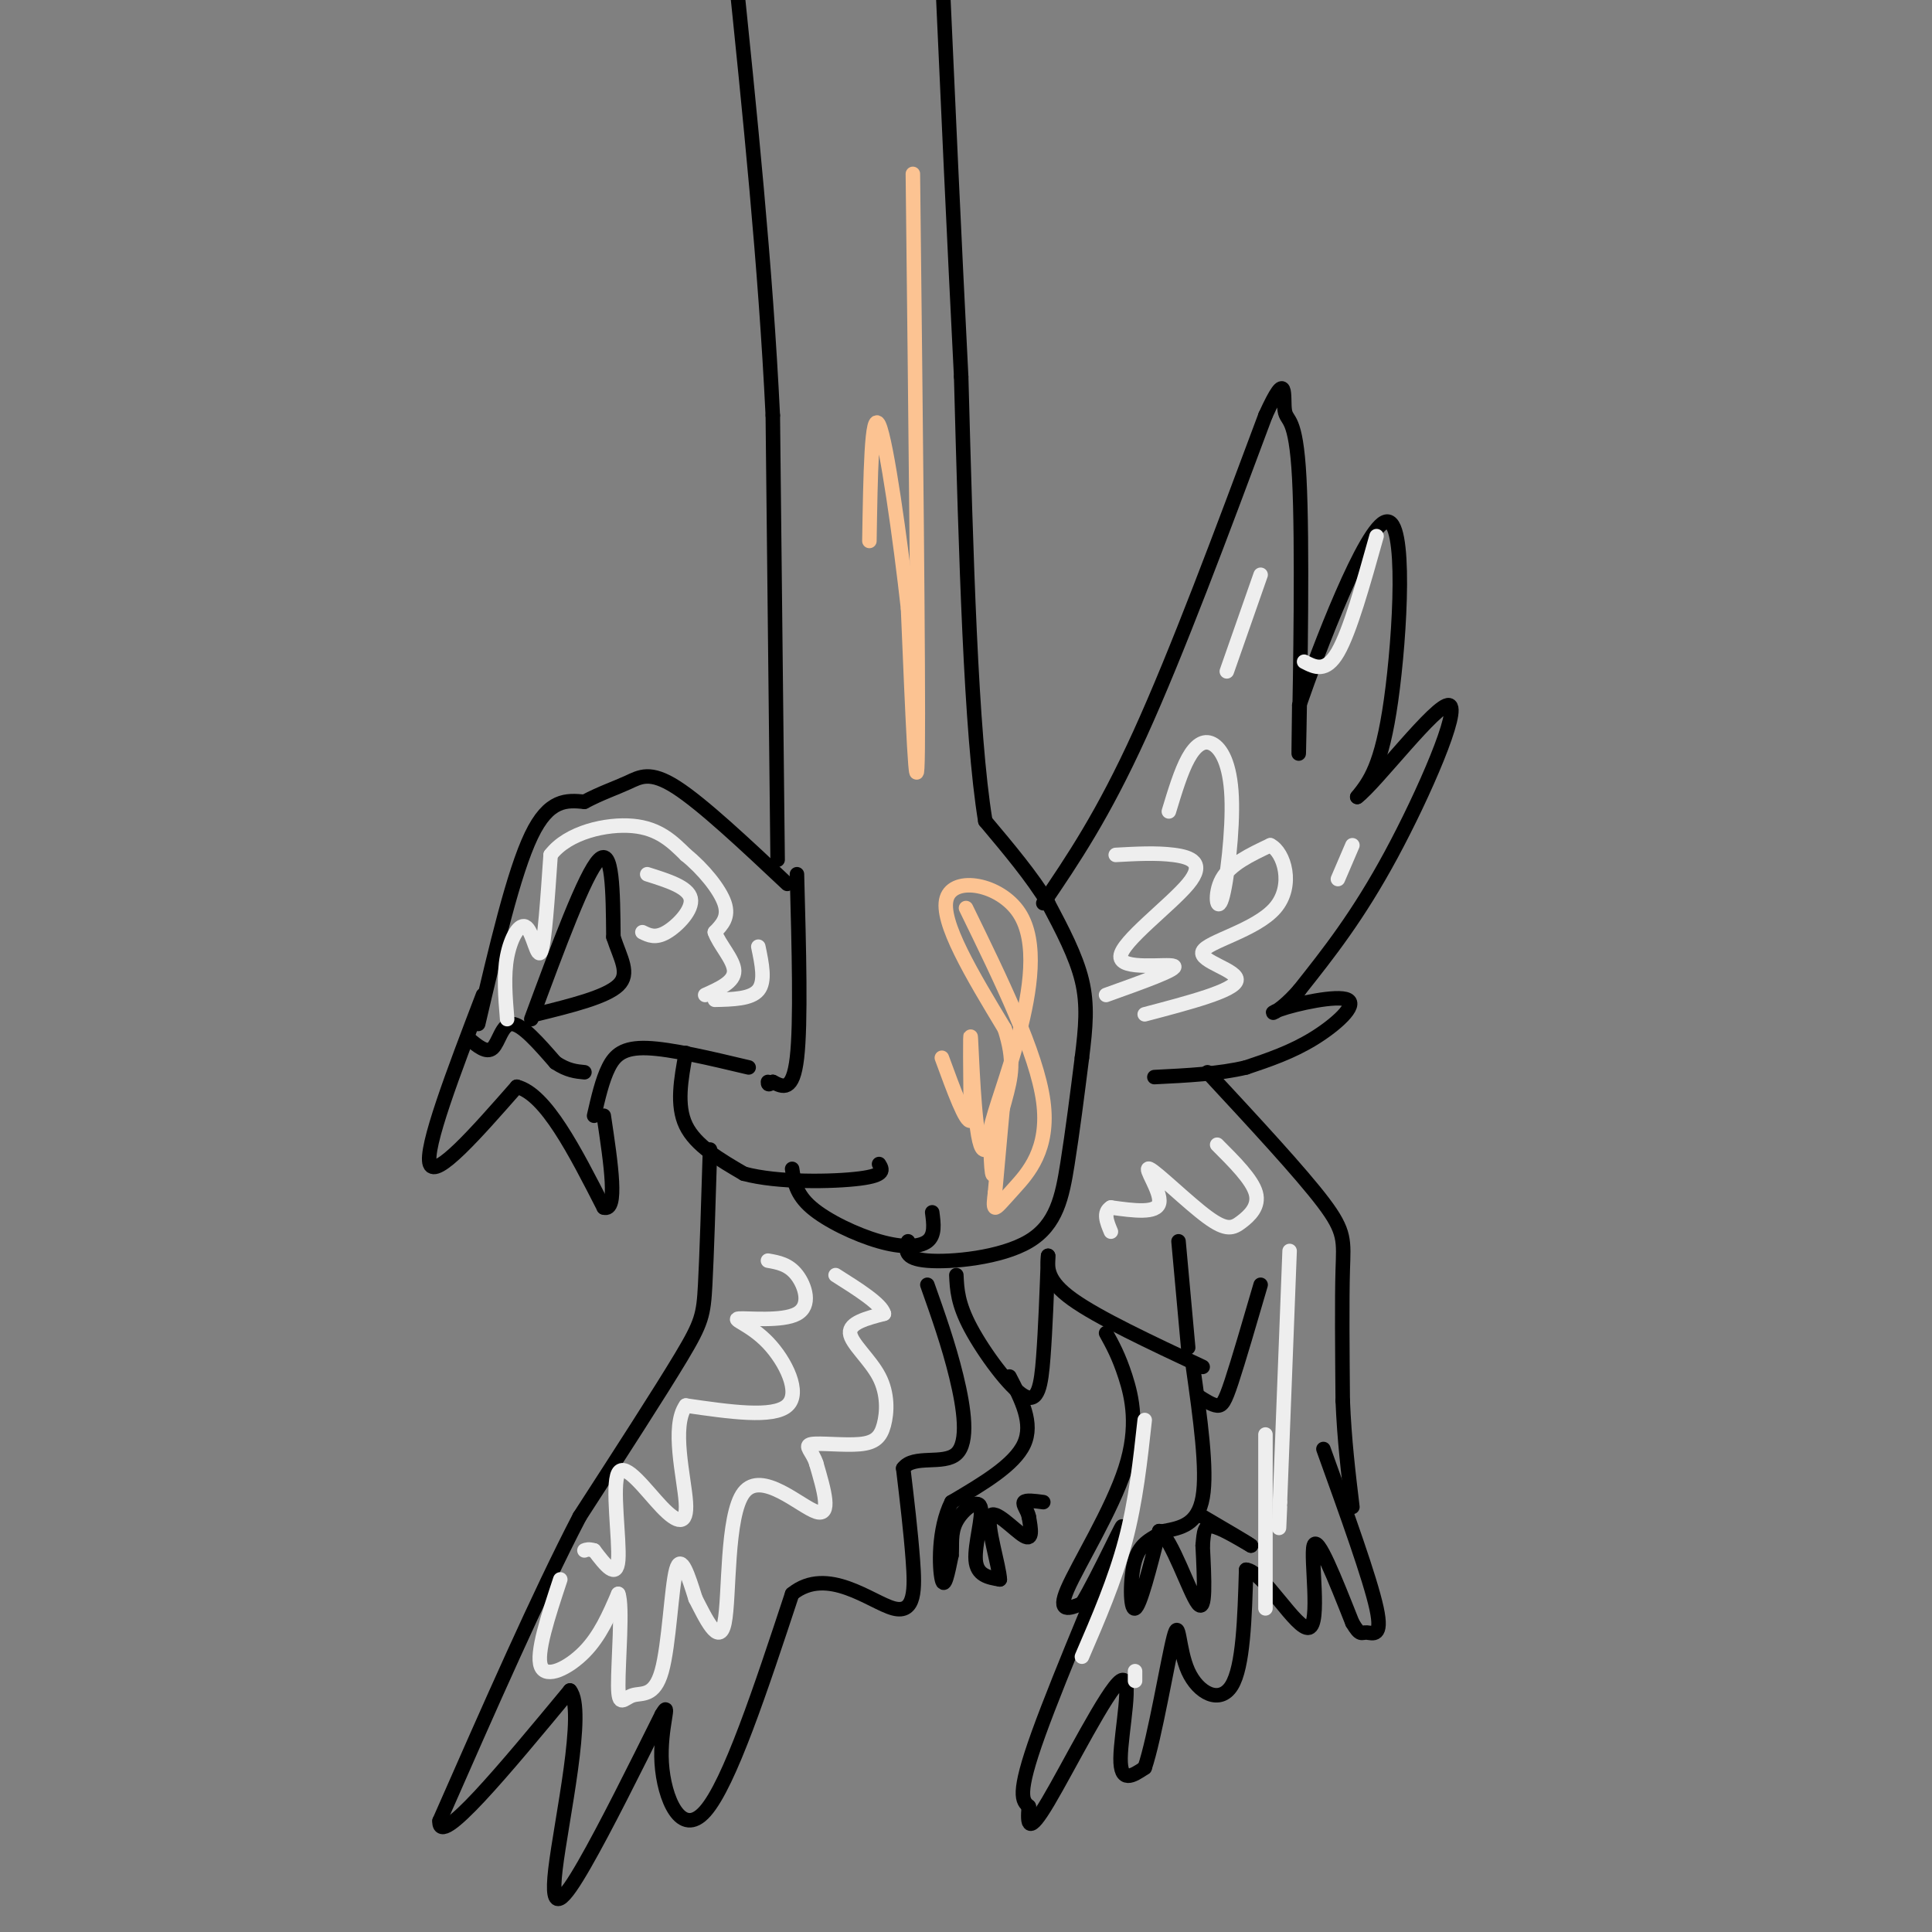 <svg viewBox='0 0 400 400' version='1.1' xmlns='http://www.w3.org/2000/svg' xmlns:xlink='http://www.w3.org/1999/xlink'><rect x="0" y="0" width="400" height="400" fill="#808080" stroke="none"/><g fill='none' stroke='rgb(0,0,0)' stroke-width='3' stroke-linecap='round' stroke-linejoin='round'><path d='M100,206c-6.083,15.917 -12.167,31.833 -11,35c1.167,3.167 9.583,-6.417 18,-16'/><path d='M107,225c6.000,1.500 12.000,13.250 18,25'/><path d='M125,250c3.000,1.000 1.500,-9.000 0,-19'/><path d='M110,211c5.583,-15.083 11.167,-30.167 14,-33c2.833,-2.833 2.917,6.583 3,16'/><path d='M127,194c1.444,4.444 3.556,7.556 1,10c-2.556,2.444 -9.778,4.222 -17,6'/><path d='M99,212c3.667,-15.667 7.333,-31.333 11,-39c3.667,-7.667 7.333,-7.333 11,-7'/><path d='M121,166c3.417,-1.810 6.458,-2.833 9,-4c2.542,-1.167 4.583,-2.476 10,1c5.417,3.476 14.208,11.738 23,20'/><path d='M123,231c0.844,-3.689 1.689,-7.378 3,-10c1.311,-2.622 3.089,-4.178 8,-4c4.911,0.178 12.956,2.089 21,4'/><path d='M165,181c0.417,15.417 0.833,30.833 0,38c-0.833,7.167 -2.917,6.083 -5,5'/><path d='M160,224c-1.000,0.833 -1.000,0.417 -1,0'/><path d='M142,218c-1.000,5.417 -2.000,10.833 0,15c2.000,4.167 7.000,7.083 12,10'/><path d='M154,243c7.022,1.911 18.578,1.689 24,1c5.422,-0.689 4.711,-1.844 4,-3'/><path d='M164,242c0.399,2.625 0.798,5.250 4,8c3.202,2.750 9.208,5.625 14,7c4.792,1.375 8.369,1.250 10,0c1.631,-1.250 1.315,-3.625 1,-6'/><path d='M188,257c-0.464,1.798 -0.929,3.595 4,4c4.929,0.405 15.250,-0.583 21,-4c5.750,-3.417 6.929,-9.262 8,-16c1.071,-6.738 2.036,-14.369 3,-22'/><path d='M224,219c0.778,-6.267 1.222,-10.933 0,-16c-1.222,-5.067 -4.111,-10.533 -7,-16'/><path d='M217,187c-3.333,-5.500 -8.167,-11.250 -13,-17'/><path d='M204,170c-3.000,-18.167 -4.000,-55.083 -5,-92'/><path d='M199,78c-1.500,-29.500 -2.750,-57.250 -4,-85'/><path d='M161,178c0.000,0.000 -1.000,-92.000 -1,-92'/><path d='M160,86c-1.500,-31.000 -4.750,-62.500 -8,-94'/><path d='M216,187c6.167,-9.083 12.333,-18.167 20,-35c7.667,-16.833 16.833,-41.417 26,-66'/><path d='M262,86c4.746,-10.440 3.612,-3.541 4,-1c0.388,2.541 2.297,0.722 3,14c0.703,13.278 0.201,41.651 0,52c-0.201,10.349 -0.100,2.675 0,-5'/><path d='M269,146c3.929,-11.333 13.750,-37.167 18,-38c4.250,-0.833 2.929,23.333 1,37c-1.929,13.667 -4.464,16.833 -7,20'/><path d='M281,165c3.702,-2.714 16.458,-19.500 19,-19c2.542,0.500 -5.131,18.286 -12,31c-6.869,12.714 -12.935,20.357 -19,28'/><path d='M269,205c-4.761,5.467 -7.163,5.136 -4,4c3.163,-1.136 11.890,-3.075 14,-2c2.110,1.075 -2.397,5.164 -7,8c-4.603,2.836 -9.301,4.418 -14,6'/><path d='M258,221c-5.500,1.333 -12.250,1.667 -19,2'/><path d='M147,238c-0.333,10.889 -0.667,21.778 -1,28c-0.333,6.222 -0.667,7.778 -5,15c-4.333,7.222 -12.667,20.111 -21,33'/><path d='M120,314c-8.333,16.000 -18.667,39.500 -29,63'/><path d='M91,377c-0.333,6.000 13.333,-10.500 27,-27'/><path d='M118,350c3.333,3.881 -1.833,27.083 -3,37c-1.167,9.917 1.667,6.548 6,-1c4.333,-7.548 10.167,-19.274 16,-31'/><path d='M137,355c2.155,-3.667 -0.458,2.667 0,10c0.458,7.333 3.988,15.667 9,10c5.012,-5.667 11.506,-25.333 18,-45'/><path d='M164,330c7.274,-5.917 16.458,1.792 21,3c4.542,1.208 4.440,-4.083 4,-10c-0.440,-5.917 -1.220,-12.458 -2,-19'/><path d='M187,304c2.107,-2.893 8.375,-0.625 11,-3c2.625,-2.375 1.607,-9.393 0,-16c-1.607,-6.607 -3.804,-12.804 -6,-19'/><path d='M198,264c0.137,2.952 0.274,5.905 3,11c2.726,5.095 8.042,12.333 11,14c2.958,1.667 3.560,-2.238 4,-8c0.440,-5.762 0.720,-13.381 1,-21'/><path d='M209,285c2.500,4.833 5.000,9.667 3,14c-2.000,4.333 -8.500,8.167 -15,12'/><path d='M197,311c-2.867,5.644 -2.533,13.756 -2,16c0.533,2.244 1.267,-1.378 2,-5'/><path d='M197,322c0.201,-2.014 -0.297,-4.550 1,-7c1.297,-2.450 4.388,-4.813 5,-3c0.612,1.813 -1.254,7.804 -1,11c0.254,3.196 2.627,3.598 5,4'/><path d='M207,327c-0.083,-2.607 -2.792,-11.125 -2,-13c0.792,-1.875 5.083,2.893 7,4c1.917,1.107 1.458,-1.446 1,-4'/><path d='M213,314c-0.244,-1.289 -1.356,-2.511 -1,-3c0.356,-0.489 2.178,-0.244 4,0'/><path d='M217,260c-0.167,2.583 -0.333,5.167 5,9c5.333,3.833 16.167,8.917 27,14'/><path d='M244,257c0.000,0.000 2.000,22.000 2,22'/><path d='M247,283c1.500,10.667 3.000,21.333 2,27c-1.000,5.667 -4.500,6.333 -8,7'/><path d='M241,317c-2.536,1.655 -4.875,2.292 -6,6c-1.125,3.708 -1.036,10.488 0,10c1.036,-0.488 3.018,-8.244 5,-16'/><path d='M240,317c2.511,1.378 6.289,12.822 8,15c1.711,2.178 1.356,-4.911 1,-12'/><path d='M249,320c0.244,-2.933 0.356,-4.267 2,-4c1.644,0.267 4.822,2.133 8,4'/><path d='M259,320c-0.333,-0.333 -5.167,-3.167 -10,-6'/><path d='M261,266c-2.289,7.844 -4.578,15.689 -6,20c-1.422,4.311 -1.978,5.089 -3,5c-1.022,-0.089 -2.511,-1.044 -4,-2'/><path d='M250,222c9.689,10.444 19.378,20.889 24,27c4.622,6.111 4.178,7.889 4,14c-0.178,6.111 -0.089,16.556 0,27'/><path d='M278,290c0.333,8.167 1.167,15.083 2,22'/><path d='M229,276c1.315,2.381 2.631,4.762 4,9c1.369,4.238 2.792,10.333 0,19c-2.792,8.667 -9.798,19.905 -12,25c-2.202,5.095 0.399,4.048 3,3'/><path d='M224,332c3.262,-5.250 9.917,-19.875 8,-15c-1.917,4.875 -12.405,29.250 -17,42c-4.595,12.750 -3.298,13.875 -2,15'/><path d='M213,374c-0.329,3.858 -0.150,6.003 4,-1c4.150,-7.003 12.271,-23.155 15,-25c2.729,-1.845 0.065,10.616 0,16c-0.065,5.384 2.467,3.692 5,2'/><path d='M237,366c2.085,-6.105 4.796,-22.368 6,-27c1.204,-4.632 0.901,2.368 3,7c2.099,4.632 6.600,6.895 9,3c2.400,-3.895 2.700,-13.947 3,-24'/><path d='M258,325c3.440,0.202 10.542,12.708 13,12c2.458,-0.708 0.274,-14.631 1,-17c0.726,-2.369 4.363,6.815 8,16'/><path d='M280,336c1.667,2.833 1.833,1.917 3,2c1.167,0.083 3.333,1.167 2,-5c-1.333,-6.167 -6.167,-19.583 -11,-33'/><path d='M97,215c1.867,1.578 3.733,3.156 5,2c1.267,-1.156 1.933,-5.044 4,-5c2.067,0.044 5.533,4.022 9,8'/><path d='M115,220c2.500,1.667 4.250,1.833 6,2'/></g>
<g fill='none' stroke='rgb(238,238,238)' stroke-width='3' stroke-linecap='round' stroke-linejoin='round'><path d='M116,327c-2.533,7.667 -5.067,15.333 -4,18c1.067,2.667 5.733,0.333 9,-3c3.267,-3.333 5.133,-7.667 7,-12'/><path d='M128,330c0.989,2.339 -0.039,14.188 0,19c0.039,4.812 1.144,2.589 3,2c1.856,-0.589 4.461,0.457 6,-5c1.539,-5.457 2.011,-17.416 3,-21c0.989,-3.584 2.494,1.208 4,6'/><path d='M144,331c1.974,3.793 4.911,10.274 6,5c1.089,-5.274 0.332,-22.305 4,-27c3.668,-4.695 11.762,2.944 15,4c3.238,1.056 1.619,-4.472 0,-10'/><path d='M169,303c-0.756,-2.484 -2.647,-3.694 -1,-4c1.647,-0.306 6.831,0.291 10,0c3.169,-0.291 4.324,-1.470 5,-4c0.676,-2.530 0.874,-6.412 -1,-10c-1.874,-3.588 -5.821,-6.882 -6,-9c-0.179,-2.118 3.411,-3.059 7,-4'/><path d='M183,272c-0.500,-2.000 -5.250,-5.000 -10,-8'/><path d='M159,261c2.141,0.379 4.281,0.759 6,3c1.719,2.241 3.016,6.344 0,8c-3.016,1.656 -10.344,0.867 -12,1c-1.656,0.133 2.362,1.190 6,5c3.638,3.810 6.897,10.374 4,13c-2.897,2.626 -11.948,1.313 -21,0'/><path d='M142,291c-3.096,4.277 -0.335,14.969 0,20c0.335,5.031 -1.756,4.400 -5,1c-3.244,-3.400 -7.643,-9.569 -9,-7c-1.357,2.569 0.326,13.877 0,18c-0.326,4.123 -2.663,1.062 -5,-2'/><path d='M123,321c-1.167,-0.333 -1.583,-0.167 -2,0'/><path d='M242,168c1.258,-4.152 2.515,-8.303 4,-11c1.485,-2.697 3.196,-3.938 5,-3c1.804,0.938 3.700,4.056 4,11c0.300,6.944 -0.996,17.716 -2,21c-1.004,3.284 -1.715,-0.919 0,-4c1.715,-3.081 5.858,-5.041 10,-7'/><path d='M263,175c2.855,1.389 4.992,8.362 1,13c-3.992,4.638 -14.113,6.941 -15,9c-0.887,2.059 7.461,3.874 7,6c-0.461,2.126 -9.730,4.563 -19,7'/><path d='M231,177c4.198,-0.231 8.396,-0.463 12,0c3.604,0.463 6.616,1.619 3,6c-3.616,4.381 -13.858,11.987 -14,15c-0.142,3.013 9.817,1.432 11,2c1.183,0.568 -6.408,3.284 -14,6'/><path d='M254,139c0.000,0.000 7.000,-20.000 7,-20'/><path d='M270,137c2.250,1.167 4.500,2.333 7,-2c2.500,-4.333 5.250,-14.167 8,-24'/><path d='M277,182c0.000,0.000 3.000,-7.000 3,-7'/><path d='M105,211c-0.375,-4.548 -0.750,-9.095 0,-13c0.750,-3.905 2.625,-7.167 4,-6c1.375,1.167 2.250,6.762 3,5c0.750,-1.762 1.375,-10.881 2,-20'/><path d='M114,177c3.600,-4.711 11.600,-6.489 17,-6c5.400,0.489 8.200,3.244 11,6'/><path d='M142,177c3.578,2.889 7.022,7.111 8,10c0.978,2.889 -0.511,4.444 -2,6'/><path d='M148,193c0.844,2.489 3.956,5.711 4,8c0.044,2.289 -2.978,3.644 -6,5'/><path d='M134,181c4.244,1.333 8.489,2.667 9,5c0.511,2.333 -2.711,5.667 -5,7c-2.289,1.333 -3.644,0.667 -5,0'/><path d='M148,207c3.750,-0.083 7.500,-0.167 9,-2c1.500,-1.833 0.750,-5.417 0,-9'/><path d='M252,237c3.615,3.612 7.229,7.225 8,10c0.771,2.775 -1.302,4.713 -3,6c-1.698,1.287 -3.022,1.922 -7,-1c-3.978,-2.922 -10.609,-9.402 -12,-10c-1.391,-0.598 2.460,4.686 2,7c-0.460,2.314 -5.230,1.657 -10,1'/><path d='M230,250c-1.667,1.000 -0.833,3.000 0,5'/><path d='M267,259c0.000,0.000 -2.000,52.000 -2,52'/><path d='M265,311c-0.333,8.833 -0.167,4.917 0,1'/><path d='M262,297c0.000,0.000 0.000,36.000 0,36'/><path d='M237,294c-0.917,8.417 -1.833,16.833 -4,25c-2.167,8.167 -5.583,16.083 -9,24'/><path d='M235,346c0.000,0.000 0.000,2.000 0,2'/></g>
<g fill='none' stroke='rgb(252,195,146)' stroke-width='3' stroke-linecap='round' stroke-linejoin='round'><path d='M189,36c0.583,52.000 1.167,104.000 1,119c-0.167,15.000 -1.083,-7.000 -2,-29'/><path d='M188,126c-1.556,-14.022 -4.444,-34.578 -6,-38c-1.556,-3.422 -1.778,10.289 -2,24'/><path d='M200,188c7.321,15.006 14.643,30.012 16,40c1.357,9.988 -3.250,14.958 -6,18c-2.750,3.042 -3.643,4.155 -4,4c-0.357,-0.155 -0.179,-1.577 0,-3'/><path d='M206,247c0.560,-6.548 1.958,-21.417 2,-22c0.042,-0.583 -1.274,13.119 -2,17c-0.726,3.881 -0.863,-2.060 -1,-8'/><path d='M205,234c0.927,-4.386 3.743,-11.351 6,-20c2.257,-8.649 3.954,-18.982 0,-25c-3.954,-6.018 -13.558,-7.719 -15,-3c-1.442,4.719 5.279,15.860 12,27'/><path d='M208,213c2.128,6.624 1.447,9.683 0,15c-1.447,5.317 -3.659,12.893 -5,9c-1.341,-3.893 -1.812,-19.255 -2,-22c-0.188,-2.745 -0.094,7.128 0,17'/><path d='M201,232c-1.000,0.667 -3.500,-6.167 -6,-13'/></g>
</svg>